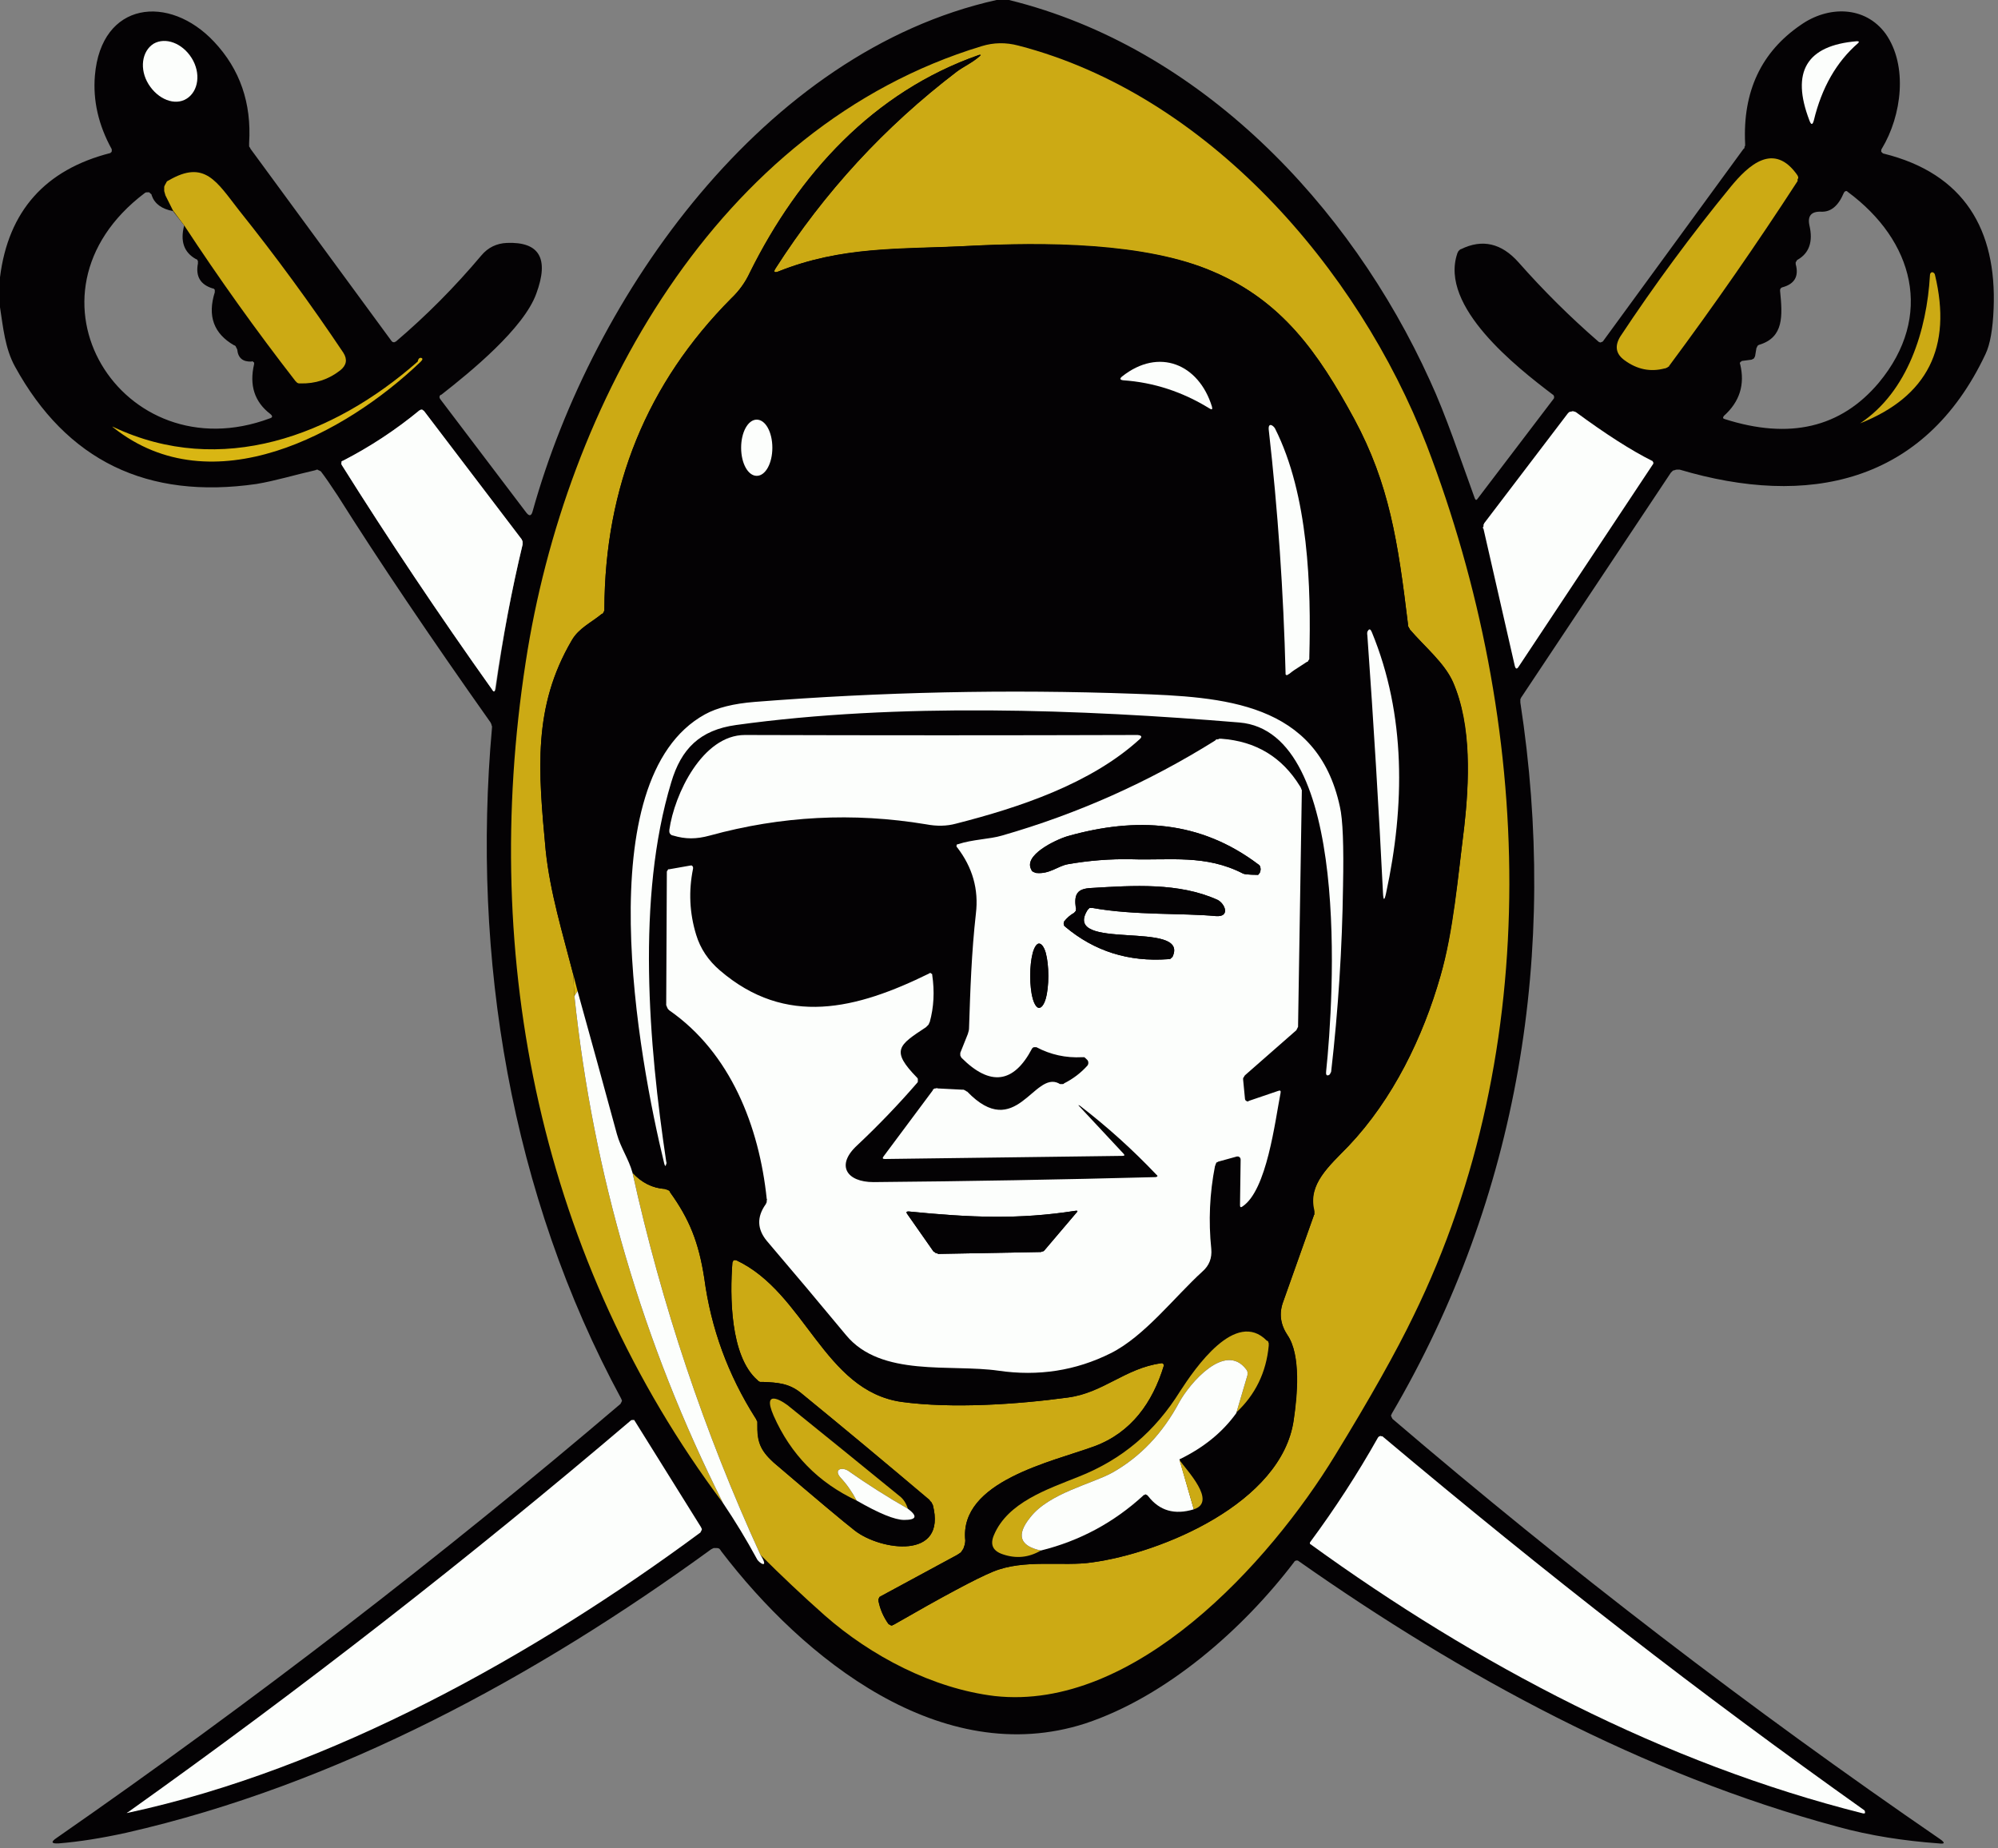 <svg version="1.2" xmlns="http://www.w3.org/2000/svg" viewBox="0 0 320 296" width="320" height="296">
	<rect x="0" y="0" width="320" height="296" fill="#808080" stroke="none"/>
	<title>Oakland_Raiders_logo_1960</title>
	<style>
		.s0 { fill: #040204 } 
		.s1 { fill: #fcfefc } 
		.s2 { fill: #ccaa14 } 
		.s3 { fill: #d9b613 } 
	</style>
	<path id="Layer" fill-rule="evenodd" class="s0" d="m159.6 0h2c30.5 7.5 54.6 32.7 67.4 60.9 2.6 5.6 4.9 12.6 7.2 18.9q0.2 0.5 0.5 0l12.1-15.9q0.1-0.1 0.1-0.2 0-0.1 0-0.2 0-0.1-0.1-0.2 0-0.1-0.1-0.1c-5.8-4.4-18.2-14.1-15.3-22.6q0-0.1 0.1-0.2 0-0.1 0.1-0.2 0.1-0.1 0.2-0.2 0.1-0.1 0.2-0.1 5.1-2.5 9.2 2.1 6 6.8 12.8 12.7 0.1 0.1 0.2 0.1 0.1 0.1 0.2 0 0 0 0.1 0 0.1-0.1 0.2-0.1l22.5-30.8q0.1-0.1 0.2-0.2 0-0.1 0-0.2 0.1-0.1 0.1-0.2 0-0.2 0-0.3-0.6-12.5 8.9-19c4.4-3.1 10.3-3.1 13.6 1.4 3.6 5.1 2.6 13.1-0.6 18.4q-0.1 0.1-0.1 0.3 0 0.1 0 0.2 0.1 0.1 0.2 0.2 0.1 0.1 0.2 0.1c12.9 3.2 18.1 12.2 17.6 24.8q-0.2 5-1.3 7.3c-9.8 20.8-28.5 24.6-49 18.5q-0.2 0-0.4 0-0.2 0-0.4 0.1-0.2 0-0.3 0.1-0.2 0.2-0.3 0.3l-23.9 35.9q-0.1 0.1-0.1 0.2-0.1 0.1-0.1 0.2 0 0.1 0 0.2 0 0.2 0 0.3c6.1 39.7-0.2 79.1-20.6 113.9q0 0.1-0.1 0.2 0 0.1 0 0.2 0.1 0.1 0.1 0.2 0.1 0.1 0.1 0.2 42.1 36 87.7 67.3 1.3 0.9-0.2 0.7c-5.4-0.4-10.9-1.2-16.3-2.7-31.1-8.4-60-24.1-86.2-42.5q-0.1-0.1-0.2-0.1-0.1 0-0.2 0-0.1 0-0.2 0.1-0.1 0-0.1 0.1c-8.2 10.8-20.5 21.6-33.5 25.9-23 7.4-45.1-10.3-58.3-27.6q-0.1-0.2-0.3-0.4-0.2-0.1-0.4-0.1-0.3 0-0.5 0-0.2 0.1-0.4 0.2c-27.9 20.3-59.8 37.7-93.7 45.4q-5.9 1.3-10.8 1.7-1.8 0.1-0.3-0.9 47.2-32.8 90.3-69.5 0-0.1 0.1-0.2 0-0.1 0.1-0.2 0-0.1 0-0.2-0.1-0.1-0.1-0.2c-17.7-32.7-24-70.7-20.7-107.5q0-0.1 0-0.2-0.1-0.2-0.1-0.3 0-0.1-0.1-0.2 0-0.1-0.1-0.2-14.5-20.5-24.4-36.2-1.7-2.6-2.7-3.9-0.1-0.1-0.2-0.1-0.1-0.1-0.2-0.1-0.1-0.1-0.2-0.1-0.1 0-0.3 0.1c-3.1 0.7-6.4 1.7-9.4 2.2q-26.3 3.8-38.7-18.8c-1.6-2.9-1.9-6.3-2.4-9.5v-4.8q2-15.9 17.7-19.9 0-0.1 0.1-0.1 0.1-0.1 0.1-0.2 0-0.1 0-0.1 0-0.1 0-0.2-3.2-5.8-2.7-11.8c1-11.9 11.9-13.1 19.1-5.4q6.2 6.6 5.6 16.2 0 0.2 0 0.3 0 0.1 0 0.2 0 0.1 0.1 0.2 0.1 0.1 0.1 0.2l22.6 30.8q0.1 0.1 0.1 0.1 0.1 0.1 0.2 0.1 0.1 0 0.2 0 0.1-0.1 0.2-0.1 7.3-6.2 13.7-13.8 1.6-1.9 4.1-2 7.8-0.3 4.7 8.1c-2 5.6-10.6 12.6-15.2 16.2q-0.1 0-0.2 0.1-0.1 0.1-0.1 0.2 0 0.1 0 0.2 0.1 0.2 0.1 0.2l13.8 18.2q0.7 0.9 1-0.2c9.7-34.8 37.1-73.6 74.3-81.9zm-135.3 31.3q0-0.2-0.2-0.3-0.1-0.1-0.2-0.2-0.2 0-0.4 0-0.2 0-0.3 0.1c-21.6 16.3-3.6 44.9 20 36.1q0.7-0.2 0.1-0.7-3.8-2.9-2.6-8 0-0.1 0-0.2 0-0.1-0.1-0.1-0.1-0.1-0.1-0.1-0.1-0.1-0.2 0-2.1 0.1-2.3-1.9 0-0.1-0.1-0.2 0-0.1-0.1-0.2 0-0.1-0.1-0.2-0.1-0.1-0.2-0.1-4.9-2.8-3.1-8.5 0-0.1 0-0.2 0-0.1 0-0.2-0.1-0.1-0.2-0.2 0 0-0.1 0-3-0.9-2.4-4 0-0.1 0-0.2 0-0.1 0-0.2-0.1-0.1-0.1-0.2-0.1-0.1-0.2-0.1-2.9-1.6-1.9-5.4l-1.8-2.3q-2.7-0.5-3.4-2.5zm256.2 26.3l-1.5 0.2q-0.1 0-0.1 0.1-0.1 0-0.2 0.1 0 0.1 0 0.1-0.1 0.1 0 0.2 1.2 4.9-2.6 8.3-0.3 0.4 0.1 0.5 15.6 5 24.7-5.8c8.9-10.7 5.6-22.8-5-30.6q-0.1-0.1-0.1-0.1-0.1 0-0.2 0-0.1 0.1-0.2 0.1 0 0.1-0.1 0.2-1.3 3.1-3.6 3-2.4-0.1-1.9 2.2 0.9 3.9-1.9 5.5-0.1 0-0.1 0.1-0.1 0.1-0.1 0.2-0.1 0-0.1 0.1 0 0.2 0 0.3 0.8 2.9-2.1 3.7-0.1 0-0.2 0.1-0.1 0-0.1 0.1-0.1 0.1-0.1 0.2 0 0.1 0 0.2c0.4 4 0.6 7.4-3.3 8.6q-0.1 0-0.2 0.1-0.1 0-0.1 0.1-0.1 0.1-0.1 0.2-0.1 0.1-0.1 0.2l-0.2 1.2q0 0.1-0.1 0.2 0 0.1-0.1 0.2-0.1 0.1-0.2 0.1-0.1 0.1-0.2 0.1zm-201.1 52.7q1.7-12.3 4.3-23.1 0-0.1 0-0.2 0-0.1 0-0.2 0-0.2-0.1-0.3 0-0.1-0.1-0.2l-15.6-20.5q-0.1-0.1-0.2-0.1 0-0.1-0.1-0.1-0.1 0-0.2 0-0.1 0.1-0.2 0.1-5.7 4.7-12.3 8.1-0.1 0-0.2 0.1 0 0.1 0 0.2-0.1 0.1 0 0.2 0 0 0 0.1 11.3 18 24.1 36 0.4 0.7 0.6-0.1zm-31.9-49.1q0 0 0.1 0.1-0.1-0.1-0.1-0.1zm0.4 0.2q0.1 0 0.2 0-0.1 0-0.2 0zm0.2 0q3.6 0.1 6.4-2.1-2.8 2.2-6.4 2.1zm6.4-2.1q1.5-1.2 0.5-2.8 1 1.6-0.5 2.8zm0.5-2.8q-7.8-11.8-16.6-22.8 8.8 11 16.6 22.8zm-16.6-22.8c-3.7-4.6-5.6-8.2-11.4-4.8 5.8-3.4 7.7 0.2 11.4 4.8zm-11.4-4.8q-0.3 0.1-0.4 0.4 0.1-0.3 0.4-0.4zm-0.4 0.4q-0.2 0.3-0.3 0.6 0.1-0.3 0.3-0.6zm-0.3 0.6q0 0.4 0 0.7 0-0.3 0-0.7z"/>
	<path id="Layer" class="s1" d="m23.8 13.5c-1.5-2.4-1.1-5.3 0.8-6.5 1.9-1.1 4.6-0.1 6.1 2.3 1.5 2.4 1.1 5.3-0.8 6.5-1.9 1.2-4.6 0.1-6.1-2.3z"/>
	<path id="Layer" class="s1" d="m290.5 19.3q-0.3 1.1-0.7 0-4.5-11.7 7.6-12.7 0.5 0 0.2 0.3-5.2 4.5-7.1 12.4z"/>
	<path id="Layer" class="s2" d="m121.8 249q-13.5-29.5-20.5-61.2 2.2 2.4 5.2 2.6 0.2 0.1 0.3 0.1 0.1 0 0.2 0.1 0.1 0 0.2 0.1 0.1 0.1 0.1 0.2c3.1 4.3 4.6 8 5.5 13.8q1.6 12 8.2 22.4 0.1 0.1 0.1 0.2 0.1 0.1 0.1 0.2 0.1 0.1 0.1 0.2 0 0.2 0 0.3c0 2.8 0.4 4.2 2.6 6.2q10.3 8.8 13 10.9c4.1 3.2 14.8 4.8 12.5-4.1q-0.1-0.1-0.1-0.2-0.1-0.1-0.1-0.2-0.1-0.1-0.2-0.2-0.1-0.1-0.1-0.2-10.3-8.7-20.7-17.2c-1.9-1.5-3.7-1.6-6-1.7q-0.2 0-0.3 0-0.1 0-0.2 0-0.1-0.1-0.2-0.1-0.1-0.1-0.2-0.2c-4.4-3.8-4.4-13.6-4-18.8q0-0.1 0.1-0.2 0-0.1 0.1-0.2 0.1 0 0.2 0 0.1 0 0.2 0c11.1 5.2 14 20.9 26.5 22.7 8.1 1.1 18.5 0.4 26.6-0.7 5.7-0.7 9.2-4.7 15-5.5q0.1 0 0.2 0 0 0.1 0.1 0.1 0.1 0.1 0.1 0.2 0 0.1 0 0.1c-1.8 5.9-5.2 10.7-11.1 12.9-6.8 2.5-21.7 5.6-20.7 15.1q0 0.3-0.1 0.7-0.1 0.3-0.2 0.6-0.2 0.3-0.4 0.6-0.3 0.2-0.6 0.4l-12.2 6.6q-0.1 0.1-0.2 0.1-0.1 0.1-0.1 0.2-0.1 0.1-0.1 0.2 0 0.2 0 0.3 0.4 2 1.6 3.7 0.1 0 0.2 0.1 0.1 0 0.2 0.1 0.1 0 0.2 0 0.1-0.1 0.2-0.1 12-6.9 15.9-8.5c5-2.1 11.3-0.8 15.9-1.5 11.1-1.5 30.4-9.5 32.3-22.8 0.6-3.8 1.2-10.4-1-13.6q-1.7-2.5-0.7-5.3l4.9-13.8q0-0.1 0.1-0.2 0-0.1 0-0.2 0-0.2 0-0.3 0-0.1 0-0.2c-1-4.2 2.3-7 5.5-10.3 7.1-7.5 11.9-17.4 14.7-27.2 2.1-7.1 2.8-15.9 3.8-23.8 0.8-7.1 1.3-16.3-1.8-23.3-1.4-3.1-4.5-5.6-6.9-8.4q0-0.1-0.1-0.2-0.1-0.1-0.1-0.2-0.1-0.1-0.1-0.2 0-0.1 0-0.2c-1.6-13.3-3-22.5-8.6-32.9-5.8-10.7-11.6-18.9-22.6-23.6-10.7-4.6-27.1-4.7-39.5-4.1-10.8 0.6-20 0-30.2 4.1q-0.9 0.3-0.4-0.5 11.7-18.3 29-31.5c1.1-0.8 2.6-1.5 3.7-2.5q0.4-0.3-0.1-0.2c-16.9 5.9-28.9 19.1-36.7 34.9q-1.1 2.3-3 4.1-20.2 20.4-20.3 49.7 0 0.2 0 0.3-0.1 0.1-0.1 0.2-0.1 0.1-0.1 0.2-0.1 0.1-0.2 0.1c-1.7 1.4-3.7 2.3-4.8 4.2-6.3 10.7-5.4 20.9-4.2 33.7 0.7 6.7 2.7 13.2 4.4 19.8l0.2 3.5q4.5 42.8 23.8 81.2c-29.1-38.8-39-86.9-31.6-134.7 6.3-41.2 30.5-85.7 73-98.6q2.9-0.9 5.9-0.1c30.2 7.8 54.4 35.6 65.4 64 17.1 44.6 18.9 96.5-2.1 139.4q-4.2 8.7-12.6 22.4c-10.5 17.2-32.1 41-54.5 38.5-9.9-1.2-19.8-6.4-27.2-12.9q-5.3-4.7-10.3-9.7z"/>
	<path id="Layer" fill-rule="evenodd" class="s0" d="m101.3 187.8c-0.6-2.3-1.9-4-2.5-6.2q-3.1-11.4-6.3-22.9l-0.7-2.7c-1.7-6.6-3.7-13.1-4.4-19.8-1.2-12.8-2.1-23 4.2-33.7 1.1-1.9 3.1-2.8 4.8-4.2q0.1 0 0.2-0.1 0-0.1 0.1-0.2 0-0.1 0.1-0.2 0-0.1 0-0.3 0.1-29.4 20.3-49.7 1.9-1.8 3-4.2c7.8-15.7 19.8-28.9 36.7-34.8q0.4-0.1 0.1 0.2c-1.1 1-2.7 1.7-3.7 2.5q-17.3 13.2-29 31.5-0.5 0.8 0.4 0.5c10.2-4.1 19.4-3.6 30.2-4.1 12.4-0.7 28.8-0.6 39.5 4.1 11 4.7 16.8 12.9 22.6 23.6 5.6 10.4 7 19.6 8.6 32.8q0 0.2 0 0.3 0 0.1 0.1 0.2 0 0.1 0.1 0.2 0.1 0.1 0.1 0.2c2.4 2.8 5.5 5.3 6.9 8.4 3 7 2.6 16.2 1.8 23.3-1 7.9-1.8 16.7-3.8 23.8-2.8 9.8-7.6 19.7-14.7 27.2-3.2 3.3-6.5 6.1-5.6 10.3q0.1 0.1 0.1 0.2 0 0.1 0 0.3 0 0.1 0 0.2-0.1 0.1-0.1 0.2l-4.9 13.8q-1 2.7 0.7 5.3c2.2 3.2 1.5 9.7 1 13.6-1.9 13.3-21.2 21.3-32.3 22.8-4.6 0.7-10.9-0.6-15.9 1.5q-3.9 1.6-15.9 8.5-0.1 0-0.2 0.1-0.1 0-0.2 0-0.1-0.1-0.2-0.1-0.1-0.1-0.2-0.2-1.2-1.6-1.6-3.6 0-0.1 0-0.3 0-0.1 0.1-0.2 0-0.1 0.1-0.2 0.1 0 0.2-0.1l12.2-6.6q0.3-0.2 0.6-0.4 0.2-0.3 0.4-0.6 0.1-0.3 0.2-0.6 0.1-0.4 0.1-0.7c-1-9.5 13.9-12.6 20.7-15.1 5.9-2.2 9.3-7 11.1-12.9q0 0 0-0.1 0-0.1-0.1-0.2-0.1 0-0.1-0.1-0.1 0-0.2 0c-5.8 0.8-9.3 4.7-15 5.5-8.1 1.1-18.5 1.8-26.6 0.7-12.5-1.8-15.4-17.5-26.5-22.7q-0.1 0-0.2 0-0.1 0-0.2 0-0.1 0.1-0.1 0.2-0.1 0.1-0.1 0.2c-0.4 5.2-0.4 14.9 4 18.8q0.1 0.1 0.2 0.2 0.1 0 0.2 0.1 0.1 0 0.2 0 0.1 0 0.3 0c2.3 0.1 4.1 0.2 6 1.7q10.4 8.5 20.6 17.2 0.1 0.1 0.2 0.2 0.1 0.1 0.2 0.2 0 0.1 0.1 0.2 0 0.1 0.1 0.2c2.3 8.9-8.4 7.3-12.5 4.1q-2.7-2.1-13-10.9c-2.2-2-2.7-3.4-2.6-6.2q0-0.1 0-0.3 0-0.1-0.1-0.2 0-0.1-0.1-0.2 0-0.1-0.1-0.2-6.6-10.4-8.2-22.4c-0.9-5.8-2.4-9.5-5.5-13.8q0-0.1-0.1-0.2-0.1-0.1-0.2-0.1-0.1-0.1-0.2-0.1-0.1 0-0.3-0.1-3-0.2-5.2-2.6zm92.8-122.7c-2.1-6.8-8.5-9.5-14.4-4.8q-0.6 0.5 0.2 0.6 7.3 0.5 13.8 4.5 0.6 0.4 0.4-0.3zm-72.9 11.1q0.5 0 1-0.4 0.4-0.3 0.8-0.9 0.3-0.7 0.5-1.5 0.2-0.8 0.2-1.7 0-0.9-0.1-1.7-0.2-0.9-0.6-1.5-0.3-0.6-0.8-1-0.5-0.3-1-0.3-0.5 0-0.9 0.3-0.5 0.4-0.9 1-0.3 0.6-0.5 1.4-0.2 0.9-0.2 1.8 0 0.9 0.2 1.7 0.2 0.8 0.5 1.5 0.4 0.6 0.8 0.9 0.5 0.4 1 0.4zm86.1 31.1l2-1.3q0.1 0 0.2-0.1 0-0.1 0.1-0.2 0.1-0.1 0.1-0.2 0-0.2 0-0.3c0.3-11.1-0.1-25.9-5.5-36.6-0.3-0.5-1.1-1-1 0.2q2.2 19.4 2.7 39.1 0 0 0 0.1 0 0 0.1 0.1 0 0 0.1 0 0 0 0.1 0 0.1-0.1 0.3-0.2 0.5-0.4 0.8-0.6zm14.7 35.7c3-13.9 3.2-28.5-2.3-41.8q-0.3-0.7-0.6-0.2-0.2 0.2-0.1 0.8 1.5 21 2.5 41.2 0.1 1.9 0.5 0zm-7.4-13.8c-3.6-16.8-18.7-17.6-32.9-18.1q-30.4-1.1-60.8 1.3-5.1 0.4-8 2c-18.9 10.4-10.6 55.2-6.5 72q0.2 0.6 0.3 0 0.1-0.1 0-0.4c-2.8-18.7-4.8-42.2 0.8-60.7 1.6-5.4 4.6-8.4 10.4-9.2 26-3.6 55.3-2.5 80.6-0.4 17.9 1.5 15.1 44.4 13.9 55.8q-0.1 0.8 0.3 0.7 0.1 0 0.2-0.1 0.1 0 0.1-0.1 0.1-0.1 0.1-0.2 0.1-0.1 0.1-0.2 1.7-14.9 1.9-29.7 0.2-9.7-0.5-12.7zm-106.8 4.6c2 0.6 3.7 0.6 5.9 0q17.1-4.7 34.6-1.8 2.6 0.5 4.8-0.1c10.2-2.6 21.6-6.4 29.4-13.5q0.7-0.7-0.3-0.7-31.3 0.1-62.9 0c-6.8 0-11.3 9.5-12.1 15.2q0 0.1 0 0.3 0 0.1 0.1 0.3 0.1 0.1 0.2 0.2 0.2 0.1 0.3 0.1zm65.2 43.3q6.5 5 12.2 11 0.4 0.3-0.1 0.4-22.6 0.6-45.2 0.8c-4.3 0-6.1-2.7-2.5-6q5-4.7 9.5-10 0.1 0 0.1-0.1 0-0.1 0-0.2 0-0.1 0-0.2 0-0.1-0.1-0.2c-4.3-4.5-3-5.2 1.4-8.1q0.1-0.1 0.2-0.2 0.1-0.1 0.2-0.2 0 0 0.1-0.2 0-0.1 0.1-0.2 1-3.6 0.4-7.6 0 0 0-0.1-0.1-0.1-0.2-0.1 0-0.1-0.1-0.1-0.1 0-0.2 0.1c-11.6 5.7-22.9 8.6-33.5-0.5q-2.8-2.4-3.8-5.7-1.6-5.2-0.5-10.7 0 0 0-0.1 0-0.1-0.1-0.2-0.1-0.1-0.1-0.1-0.1 0-0.2 0l-3.4 0.6q-0.1 0-0.2 0 0 0.1-0.1 0.2-0.1 0.1-0.1 0.2 0 0.1 0 0.2v21.2q0 0.1 0 0.2 0 0.1 0.1 0.2 0 0.1 0.1 0.2 0.1 0.1 0.2 0.2c9.8 6.8 14.4 18.6 15.6 30.2q0.1 0.1 0 0.2 0 0.1 0 0.2 0 0.2-0.1 0.3 0 0.1-0.1 0.2-2.1 3 0.2 5.7 6.4 7.6 12.7 15.2c5.6 6.8 16.8 4.6 24.4 5.7q9.6 1.4 18.1-2.8c5.3-2.7 10.1-9 14.6-13.1q1.6-1.4 1.4-3.6-0.7-6.7 0.6-13.3 0.1-0.1 0.1-0.3 0.1-0.1 0.1-0.2 0.1-0.1 0.2-0.1 0.1-0.1 0.2-0.1l2.9-0.8q0.1 0 0.2 0 0.1 0 0.2 0.1 0.1 0 0.1 0.1 0.1 0.1 0.1 0.3l-0.1 7.3q0 0.5 0.4 0.2c3.9-2.6 5.2-13.6 6.1-18.2q0.1-0.5-0.4-0.3l-4.7 1.6q-0.1 0.1-0.2 0.1-0.1-0.1-0.2-0.1-0.1 0-0.1-0.1-0.1-0.1-0.1-0.2l-0.3-3.1q0-0.1 0-0.2 0-0.1 0.1-0.2 0.1-0.1 0.1-0.2 0.1-0.1 0.2-0.2l8.1-7.1q0.1-0.1 0.1-0.2 0.1-0.1 0.1-0.2 0.1-0.1 0.1-0.2 0-0.1 0-0.2l0.6-37.4q0-0.1 0-0.3-0.1-0.1-0.1-0.2 0-0.1-0.1-0.2 0-0.1-0.1-0.2-4.3-7-12.6-7.6-0.2 0-0.3 0-0.1 0-0.2 0.1-0.1 0-0.3 0-0.1 0.1-0.2 0.2-16 10-34.1 15.2c-2 0.6-4.7 0.6-7 1.3q-0.1 0.1-0.2 0.1-0.1 0.1-0.1 0.2 0 0.1 0 0.2 0 0 0.1 0.1 3.7 4.8 3 10.6c-0.7 6.2-0.9 12.2-1.1 18.4q0 0.3-0.2 0.9l-1.2 3q0 0 0 0.2 0 0.1 0 0.2 0 0.1 0.1 0.2 0 0.1 0.1 0.2 6.9 6.9 11.3-1.5 0 0 0.1-0.1 0.1-0.1 0.2-0.1 0.1 0 0.2 0 0.1 0 0.2 0 3.4 1.8 7.3 1.6 0.1 0 0.2 0 0.1 0 0.2 0 0 0.1 0.1 0.1 0.1 0.1 0.1 0.1l0.3 0.3q0 0.1 0.1 0.2 0 0.1 0 0.2 0 0.1 0 0.2-0.1 0.1-0.1 0.2-1.6 1.8-3.8 2.9 0 0.1-0.2 0.1-0.1 0-0.2 0-0.1 0-0.2 0-0.1 0-0.2-0.1c-4-2.1-6.9 9.4-14.7 1.3q-0.1 0-0.2-0.1-0.1-0.1-0.2-0.1-0.1-0.1-0.2-0.1-0.1 0-0.2 0l-3.9-0.3q-0.2 0-0.3 0.1-0.1 0-0.2 0-0.1 0.1-0.2 0.1-0.1 0.1-0.1 0.2l-7.9 10.6q-0.3 0.4 0.2 0.4l38.1-0.5q0.5 0 0.1-0.4l-7-7.5q-0.4-0.5 0.1-0.1zm-6.2 71.2q9.2-2.3 16.3-8.8 0-0.1 0.2-0.1 0.1-0.1 0.2-0.1 0.1 0.1 0.2 0.1 0.1 0.1 0.2 0.2 2.7 3.5 7.4 2.1c3.7-1.2-1.3-6.3-2.4-8q5.8-2.8 9.1-7.5 4.6-4.3 5.2-10.7 0-0.1 0-0.2 0-0.1 0-0.2-0.1-0.2-0.1-0.3-0.1-0.1-0.2-0.1c-5-5.1-11.5 4.4-13.9 8.1-4 6.4-9.1 10.9-16.2 13.7-5.1 2-11.4 4.1-13.6 9.3q-1 2.3 1.4 3.1 3.2 1.1 6.2-0.6zm-29.6-8q5.4 3.1 7.6 3.1 3 0 0.6-1.8-0.4-1.3-1.3-2-8.7-7.1-17.5-14.2c-1-0.9-4.7-3.3-2.7 1.3q4.1 9.3 13.3 13.6z"/>
	<path id="Layer" class="s2" d="m277.2 29.9c2.8-3.4 6.9-7.3 10.7-1.8q0 0.1 0.1 0.2 0 0.1 0 0.2 0 0.1-0.1 0.2 0 0.2 0 0.3-9.8 15.1-20.5 29.5-0.1 0.1-0.1 0.2-0.1 0-0.2 0.1-0.1 0.1-0.2 0.1-0.1 0.1-0.3 0.1-3.4 0.9-6.4-1.3-2.1-1.5-0.7-3.8 8.2-12.4 17.7-24z"/>
	<path id="Layer" class="s2" d="m29.5 36.1l-1.8-2.4-1.2-2.4q-0.1-0.3-0.2-0.7 0-0.3 0-0.7 0.1-0.3 0.3-0.6 0.1-0.3 0.4-0.4c5.8-3.4 7.7 0.2 11.3 4.8q8.8 11 16.7 22.8 1 1.6-0.5 2.8-2.8 2.2-6.4 2.1-0.1 0-0.2 0-0.1 0-0.3-0.1-0.1-0.1-0.1-0.1-0.1-0.1-0.2-0.2-9.4-12.1-17.8-24.9z"/>
	<path id="Layer" class="s2" d="m297.9 67.8c7.7-5.1 10.7-15 11.2-23.7q0-0.4 0.3-0.5 0 0 0.1 0 0.1 0 0.2 0.1 0.1 0 0.1 0.1 0.1 0.1 0.1 0.2 4.2 17.4-12 23.8-0.4 0.2 0 0z"/>
	<path id="Layer" class="s3" d="m66.9 57.9q0.1-0.6 0.5-0.6 0.5 0.1 0 0.6c-12.1 11.6-33.4 23.1-49.2 10.6q-0.4-0.3 0-0.1c17.2 8.1 35.2 1.4 48.7-10.5z"/>
	<path id="Layer" class="s1" d="m179.7 60.3c5.9-4.7 12.3-2 14.4 4.8q0.2 0.7-0.4 0.3-6.5-4-13.8-4.5-0.8-0.1-0.2-0.6z"/>
	<path id="Layer" class="s1" d="m79.3 110.3q-0.1 0.8-0.5 0.1-12.8-18-24.1-36 0-0.1 0-0.1-0.1-0.1 0-0.2 0-0.1 0-0.2 0.1-0.1 0.2-0.1 6.6-3.4 12.3-8.1 0.1 0 0.2-0.1 0.1 0 0.2 0 0.1 0 0.1 0.1 0.1 0 0.2 0.1l15.6 20.5q0.1 0.1 0.1 0.2 0.1 0.1 0.1 0.3 0 0.1 0 0.2 0 0.1 0 0.2-2.6 10.8-4.4 23.1z"/>
	<path id="Layer" class="s1" d="m252.4 66q7.2 5.3 12.2 7.8 0.1 0 0.1 0.1 0.1 0.1 0.1 0.2 0 0.1 0 0.1 0 0.1-0.1 0.2l-21.5 32.4q-0.4 0.6-0.6-0.2l-5-21.9q-0.1-0.1-0.1-0.2 0-0.1 0.1-0.2 0-0.2 0-0.3 0.1-0.1 0.1-0.2l13.4-17.6q0.1-0.1 0.2-0.2 0.2-0.1 0.4-0.1 0.2-0.1 0.4 0 0.1 0 0.3 0.1z"/>
	<path id="Layer" class="s1" d="m118.7 71.7c0-2.5 1.1-4.5 2.5-4.5 1.4 0 2.5 2 2.5 4.5 0 2.5-1.1 4.5-2.5 4.5-1.4 0-2.5-2-2.5-4.5z"/>
	<path id="Layer" class="s1" d="m206.5 107.9q-0.2 0.1-0.3 0.2-0.1 0-0.1 0-0.1 0-0.1 0-0.1-0.1-0.1-0.1 0-0.1 0-0.1-0.5-19.7-2.7-39.1c-0.1-1.2 0.7-0.7 1-0.2 5.4 10.7 5.8 25.5 5.5 36.6q0 0.1 0 0.3 0 0.1-0.1 0.2-0.1 0.1-0.1 0.2-0.1 0.1-0.2 0.1l-2 1.3q-0.3 0.2-0.8 0.6z"/>
	<path id="Layer" class="s1" d="m222 143q-0.4 1.9-0.5 0-1-20.2-2.5-41.2-0.1-0.6 0.1-0.8 0.3-0.5 0.6 0.2c5.5 13.3 5.3 27.9 2.3 41.8z"/>
	<path id="Layer" class="s1" d="m181.7 111.1c14.2 0.5 29.3 1.3 32.9 18.1q0.7 3 0.5 12.7-0.2 14.9-1.9 29.7 0 0.1-0.1 0.2 0 0.1-0.1 0.2 0 0.1-0.1 0.1-0.1 0.1-0.2 0.1-0.4 0.1-0.3-0.7c1.2-11.4 4-54.3-13.9-55.8-25.3-2.1-54.6-3.2-80.6 0.4-5.8 0.8-8.8 3.8-10.4 9.2-5.6 18.5-3.6 42-0.8 60.7q0.1 0.3 0 0.4-0.1 0.6-0.3 0c-4.1-16.8-12.4-61.6 6.5-72q2.9-1.6 8-2 30.4-2.4 60.8-1.3z"/>
	<path id="Layer" class="s1" d="m107.8 133.8q-0.1 0-0.3-0.1-0.1-0.1-0.2-0.2-0.1-0.2-0.1-0.3 0-0.2 0-0.3c0.8-5.7 5.3-15.2 12.1-15.2q31.6 0.1 62.9 0 1 0.1 0.3 0.7c-7.8 7.1-19.2 10.9-29.4 13.5q-2.2 0.6-4.8 0.1-17.5-2.9-34.6 1.8c-2.2 0.6-3.9 0.6-5.9 0z"/>
	<path id="Layer" fill-rule="evenodd" class="s1" d="m172.9 177.2l7 7.5q0.4 0.4-0.1 0.4l-38.1 0.5q-0.5 0-0.2-0.4l7.9-10.6q0-0.1 0.1-0.2 0.1 0 0.2-0.1 0.1 0 0.2 0 0.1-0.1 0.3 0l3.9 0.2q0.1 0 0.2 0 0.1 0 0.2 0.1 0.1 0 0.2 0.1 0.1 0.1 0.2 0.1c7.8 8.1 10.7-3.4 14.7-1.3q0.1 0.1 0.2 0.1 0.1 0 0.2 0 0.1 0 0.2 0 0.2 0 0.2-0.1 2.2-1.1 3.8-2.9 0-0.1 0.1-0.2 0-0.1 0-0.2 0-0.1 0-0.2-0.1-0.1-0.1-0.2l-0.3-0.3q0 0-0.1-0.1-0.1 0-0.1-0.1-0.1 0-0.2 0-0.1 0-0.2 0-3.9 0.2-7.3-1.6-0.1 0-0.2 0-0.1 0-0.2 0-0.1 0-0.2 0.1-0.1 0.1-0.1 0.1-4.4 8.4-11.3 1.5-0.1-0.1-0.1-0.2-0.1-0.1-0.1-0.2 0-0.1 0-0.2 0-0.2 0-0.2l1.2-3q0.2-0.6 0.2-0.9c0.2-6.2 0.4-12.2 1.1-18.4q0.7-5.8-3-10.6-0.1-0.1-0.1-0.1 0-0.1 0-0.2 0-0.1 0.1-0.2 0.1 0 0.1 0c2.4-0.8 5.1-0.8 7.1-1.4q18.1-5.2 34.1-15.2 0.1-0.1 0.2-0.2 0.2 0 0.3 0 0.1-0.1 0.2-0.1 0.1 0 0.3 0 8.3 0.6 12.6 7.6 0.1 0.1 0.1 0.2 0.1 0.1 0.1 0.2 0 0.1 0.1 0.2 0 0.2 0 0.3l-0.6 37.4q0 0.1 0 0.2 0 0.1-0.1 0.2 0 0.1-0.1 0.2 0 0.1-0.1 0.2l-8.1 7.1q-0.1 0.1-0.2 0.2 0 0.1-0.1 0.2-0.1 0.1-0.1 0.2 0 0.1 0 0.2l0.3 3.1q0 0.1 0.1 0.2 0 0.1 0.1 0.1 0.1 0 0.2 0.1 0.1 0 0.2-0.1l4.7-1.6q0.5-0.2 0.4 0.3c-0.9 4.6-2.2 15.6-6.1 18.2q-0.4 0.3-0.4-0.2l0.1-7.3q0-0.2-0.1-0.3 0-0.1-0.1-0.1-0.1-0.1-0.2-0.1-0.1 0-0.2 0l-2.9 0.8q-0.1 0-0.2 0.1-0.1 0-0.2 0.1 0 0.1-0.1 0.2 0 0.2-0.1 0.3-1.3 6.6-0.6 13.3 0.2 2.2-1.4 3.6c-4.5 4.1-9.3 10.4-14.7 13.1q-8.4 4.2-18 2.8c-7.6-1.1-18.8 1.1-24.4-5.7q-6.3-7.6-12.7-15.1-2.3-2.8-0.2-5.8 0.1-0.1 0.1-0.2 0.1-0.1 0.1-0.3 0-0.1 0-0.2 0.1-0.1 0-0.2c-1.2-11.6-5.8-23.4-15.6-30.2q-0.1-0.1-0.2-0.2-0.1-0.1-0.1-0.2-0.1-0.1-0.1-0.2 0-0.1-0.1-0.2l0.1-21.2q0-0.1 0-0.2 0-0.1 0.1-0.2 0.1-0.1 0.1-0.2 0.1 0 0.2 0l3.4-0.6q0.1 0 0.2 0 0 0 0.1 0.1 0.1 0.1 0.1 0.2 0 0.1 0 0.2-1.1 5.4 0.5 10.6 1 3.3 3.8 5.7c10.6 9.1 21.9 6.2 33.5 0.5q0.1-0.1 0.2-0.1 0.1 0 0.1 0.1 0.1 0 0.2 0.1 0 0.1 0 0.1 0.6 4-0.4 7.6-0.1 0.1-0.1 0.2-0.1 0.2-0.1 0.2-0.1 0.1-0.2 0.2-0.1 0.1-0.2 0.2c-4.4 2.9-5.7 3.7-1.4 8.1q0.1 0.1 0.1 0.2 0 0.1 0 0.2 0 0.1 0 0.2 0 0.1-0.1 0.2-4.5 5.2-9.6 10c-3.5 3.2-1.7 5.9 2.6 5.9q22.6-0.2 45.2-0.8 0.5-0.1 0.1-0.4-5.7-6-12.2-11-0.5-0.3-0.1 0.1zm28.6-38.8c-9.3-7-19.5-7.6-30.5-4.5-2 0.6-7.2 3.1-5.8 5.4q0 0.1 0.1 0.2 0.1 0.1 0.2 0.1 0.1 0.1 0.2 0.1 0.1 0.1 0.3 0.1c2.1 0.2 3.4-1.1 5-1.4q5.1-0.9 10.2-0.8c6.2 0.2 11.9-0.8 17.9 2.3 0.4 0.2 2.4 0.2 2.4 0.2q0.2-0.2 0.3-0.4 0.1-0.3 0.1-0.5 0-0.2-0.1-0.5-0.1-0.2-0.3-0.3zm-29.5 7.8q-0.9 0.5-1.6 1.4 0 0.1 0 0.2-0.1 0.1 0 0.2 0 0.1 0 0.2 0.1 0.1 0.2 0.2 7 5.9 16.5 5.2 0.1 0 0.2 0 0.1 0 0.2-0.1 0.1-0.1 0.2-0.2 0.1 0 0.1-0.1c2.8-6-17.9-0.7-13.6-7.5q0.1-0.1 0.2-0.2 0 0 0.1-0.1 0.1 0 0.3 0 0.1 0 0.2 0c6.6 1.2 14.5 0.8 19.7 1.3 2.4 0.2 1.5-2 0.3-2.6-6.2-2.8-13.5-2.3-20.2-1.9-2.3 0.1-2.8 1-2.5 3.2q0.1 0.1 0 0.3 0 0.1 0 0.2-0.1 0-0.1 0.1-0.1 0.1-0.2 0.2zm-5.6 15.2q0.3 0 0.6-0.4 0.3-0.4 0.5-1.1 0.2-0.7 0.3-1.7 0.1-0.9 0.1-1.9 0-1.1-0.1-2-0.1-0.9-0.3-1.7-0.2-0.7-0.5-1.1-0.3-0.4-0.6-0.4-0.2 0-0.5 0.4-0.3 0.4-0.5 1.1-0.2 0.8-0.3 1.7-0.1 0.9-0.1 2 0 1 0.1 1.9 0.1 1 0.3 1.7 0.2 0.7 0.5 1.1 0.3 0.4 0.5 0.4zm5.8 32.5c-9 1.4-16.6 1.1-26.7 0.1q-0.5 0-0.2 0.4l4.2 6q0.1 0.1 0.2 0.1 0.1 0.1 0.2 0.2 0.1 0 0.2 0 0.1 0.1 0.2 0.1l16.2-0.3q0.1 0 0.2 0 0.2-0.1 0.3-0.1 0.1 0 0.2-0.1 0.1-0.1 0.1-0.1l5.1-6q0.4-0.4-0.2-0.3z"/>
	<path id="Layer" class="s0" d="m201.5 138.4q0.2 0.1 0.3 0.3 0.1 0.3 0.1 0.5 0 0.2-0.1 0.5-0.1 0.2-0.3 0.4c0 0-2 0-2.4-0.2-6-3.1-11.7-2.1-17.9-2.3q-5.1-0.1-10.2 0.8c-1.6 0.3-2.9 1.6-5 1.4q-0.2 0-0.3-0.1-0.1 0-0.2-0.1-0.1 0-0.2-0.1-0.1-0.1-0.1-0.2c-1.4-2.3 3.8-4.8 5.8-5.4 11-3.1 21.2-2.5 30.5 4.5z"/>
	<path id="Layer" class="s0" d="m172.3 145.4c-0.3-2.2 0.2-3.1 2.5-3.2 6.7-0.4 14-0.9 20.2 1.9 1.2 0.6 2.1 2.8-0.3 2.6-5.2-0.5-13.1-0.1-19.7-1.3q-0.1 0-0.2 0-0.2 0-0.3 0-0.1 0.1-0.1 0.1-0.1 0.1-0.2 0.2c-4.3 6.8 16.4 1.5 13.6 7.5q0 0.1-0.1 0.1-0.1 0.1-0.2 0.2-0.1 0.1-0.2 0.1-0.1 0-0.2 0-9.5 0.7-16.5-5.2-0.1-0.1-0.2-0.2 0-0.1 0-0.2-0.1-0.1 0-0.2 0-0.1 0-0.2 0.7-0.9 1.6-1.4 0.1-0.1 0.2-0.2 0-0.1 0.1-0.1 0-0.1 0-0.2 0.1-0.2 0-0.3z"/>
	<path id="Layer" class="s0" d="m165 156.3c0-2.9 0.6-5.2 1.4-5.2 0.9 0 1.5 2.3 1.5 5.2 0 2.8-0.6 5.1-1.5 5.1-0.8 0-1.4-2.3-1.4-5.1z"/>
	<path id="Layer" class="s3" d="m91.8 156l0.7 2.7-0.5 0.8z"/>
	<path id="Layer" class="s1" d="m92.5 158.7q3.2 11.5 6.3 22.9c0.6 2.2 1.9 4 2.5 6.2q7 31.7 20.5 61.2c1.5 2.4-0.3 1.3-0.6 0.6q-2.5-4.6-5.4-8.9-19.3-38.4-23.8-81.2z"/>
	<path id="Layer" class="s0" d="m145.5 194c10.1 1 17.7 1.3 26.7-0.1q0.6-0.1 0.2 0.3l-5.1 6q0 0-0.1 0.1-0.1 0.1-0.2 0.1-0.1 0-0.3 0.1-0.1 0-0.2 0l-16.2 0.3q-0.1 0-0.2-0.1-0.1 0-0.2 0-0.1-0.1-0.2-0.2-0.1 0-0.2-0.1l-4.2-6q-0.3-0.4 0.2-0.4z"/>
	<path id="Layer" class="s2" d="m198 226.3l1.8-6.1q0-0.1 0-0.2 0-0.2 0-0.3 0-0.1-0.1-0.2 0-0.1-0.1-0.2c-3.4-4.5-9.1 2.3-10.7 5.2q-4 7.5-10.7 11.3c-3.2 1.8-10.2 3.3-13.2 7.2q-3.4 4.2 1.7 5.3-2.9 1.7-6.1 0.6-2.4-0.8-1.4-3.1c2.2-5.2 8.5-7.3 13.5-9.3 7.1-2.8 12.3-7.3 16.3-13.7 2.4-3.7 8.9-13.2 13.9-8.1q0.1 0 0.2 0.1 0 0.1 0.1 0.3 0 0.1 0 0.2 0 0.1 0 0.2-0.6 6.4-5.2 10.7z"/>
	<path id="Layer" class="s1" d="m198 226.3q-3.3 4.6-9.1 7.4l2.3 8q-4.6 1.4-7.3-2.1-0.1-0.1-0.2-0.2-0.1 0-0.2-0.1-0.1 0-0.2 0.1-0.2 0-0.2 0.1-7.1 6.5-16.4 8.8-5.1-1.1-1.7-5.3c3-3.9 10-5.4 13.2-7.2q6.7-3.8 10.7-11.3c1.6-2.9 7.3-9.7 10.7-5.2q0.1 0.1 0.1 0.2 0.1 0.1 0.1 0.2 0 0.1 0 0.3 0 0.1 0 0.2z"/>
	<path id="Layer" class="s2" d="m145.4 241.6q-4.9-2.8-9.6-6.1c-1-0.6-2.3-0.2-1.2 1.1q1.5 1.6 2.6 3.7-9.2-4.3-13.3-13.6c-2-4.6 1.7-2.2 2.7-1.3q8.8 7.1 17.5 14.2 0.9 0.7 1.3 2z"/>
	<path id="Layer" class="s1" d="m112.2 245.4c-26.5 19.6-59.2 37.9-91.7 44.9q-0.4 0.1 0-0.1 41.6-29.6 80.5-62.7 0.1-0.1 0.2-0.1 0.1 0 0.2 0 0.1 0 0.2 0 0 0.1 0.1 0.2l10.6 17q0 0.1 0.1 0.2 0 0.1 0 0.2-0.1 0.1-0.1 0.2-0.1 0.1-0.1 0.2z"/>
	<path id="Layer" class="s1" d="m221.4 230c26.9 22.6 50.6 41 77.2 59.9q0.1 0.1 0.1 0.3 0 0.1 0 0.1 0 0.1-0.1 0.1 0 0-0.1 0-0.1 0-0.1 0c-31.9-8-62-23.9-88.5-43.1q-0.1 0-0.1-0.1 0 0 0 0 0-0.1 0-0.1 0 0 0-0.1 6-8.1 10.9-16.8 0.1-0.1 0.2-0.2 0 0 0.1 0 0.1-0.1 0.2 0 0.1 0 0.2 0z"/>
	<path id="Layer" class="s2" d="m188.9 233.8c1.1 1.6 6.1 6.7 2.3 7.9z"/>
	<path id="Layer" class="s1" d="m145.4 241.6q2.4 1.8-0.6 1.8-2.2 0-7.6-3.1-1.1-2.1-2.6-3.7c-1.1-1.3 0.2-1.7 1.2-1.1q4.7 3.3 9.6 6.1z"/>
</svg>